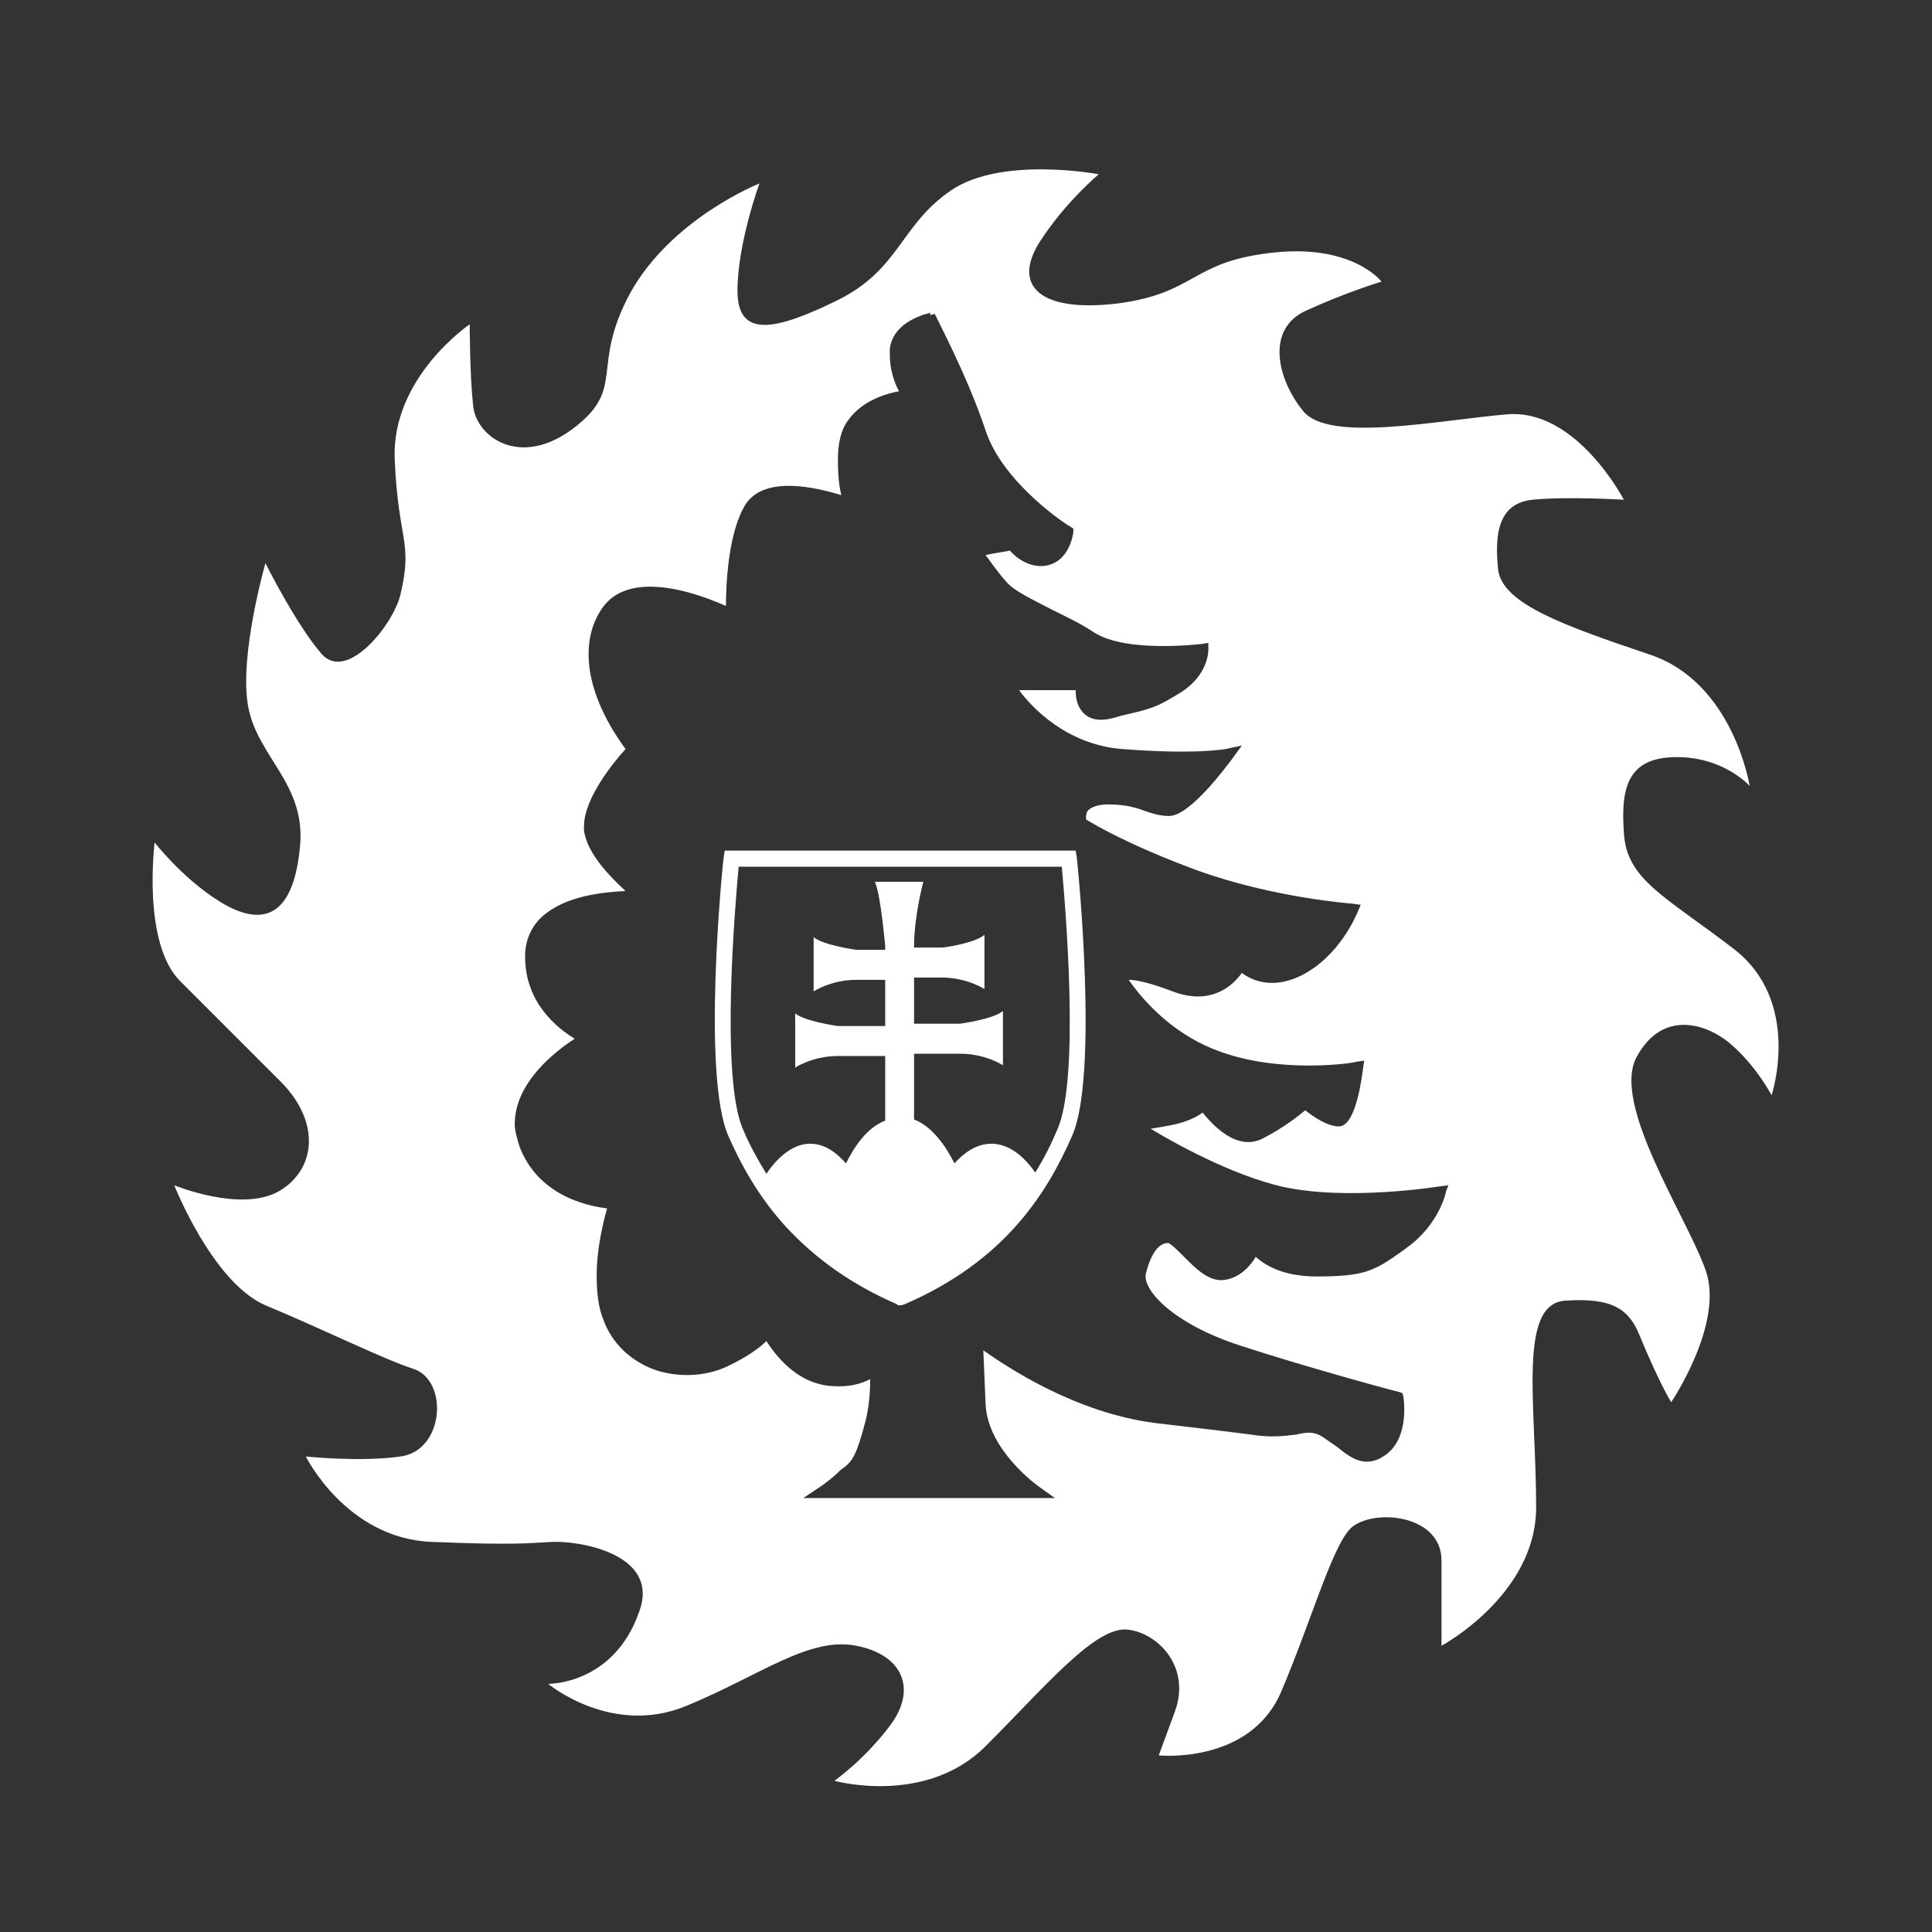 <?xml version="1.0" encoding="utf-8"?>
<!-- Generator: Adobe Illustrator 23.0.1, SVG Export Plug-In . SVG Version: 6.00 Build 0)  -->
<svg version="1.1" xmlns="http://www.w3.org/2000/svg" xmlns:xlink="http://www.w3.org/1999/xlink" x="0px" y="0px" width="167.4px"
	 height="167.4px" viewBox="0 0 167.4 167.4" style="enable-background:new 0 0 167.4 167.4;" xml:space="preserve">
<rect x="0" y="0" width="167.4" height="167.4" fill="#333333" stroke="none"/>
<style type="text/css">
	.st0{display:none;}
	.st1{display:inline;}
	.st2{fill-rule:evenodd;clip-rule:evenodd;}
	.st3{fill-rule:evenodd;clip-rule:evenodd;fill:#FFFFFF;}
	.st4{fill:#FFFFFF;}
</style>
<g id="Vodítka_pro_kreslicí_plátno_1_">
</g>
<g id="Layer_1" class="st0">
	<g class="st1">
		<path class="st2" d="M119.7,23.3c0,0-2.5-3.3-9.5-2.5c-7.1,0.8-6.5,3.5-13.4,4.4C90,26,87.8,23.6,90,20c2.2-3.5,5.2-6,5.2-6
			s-8.4-1.6-12.8,1.4c-4.4,3-4.4,6.8-9.8,9.5c-5.5,2.7-8.7,3.3-8.7-0.8c0-4.1,1.9-9.3,1.9-9.3s-7.6,3-11.2,9.5
			c-3.5,6.5-0.3,8.2-4.9,11.7c-4.6,3.5-8.4,0.8-8.7-1.9c-0.3-2.7-0.3-7.1-0.3-7.1s-6.8,4.6-6.5,11.7c0.3,7.1,1.6,7.1,0.5,11.7
			c-0.6,2.6-4.6,7.6-6.8,5.2c-2.2-2.5-4.9-7.9-4.9-7.9s-2.3,8-1.5,12.4c0.8,4.4,5,6.7,4.5,12.1c-0.5,5.5-2.7,7.1-6.3,5.2
			c-3.5-1.9-6.3-5.5-6.3-5.5s-1.1,8.7,2.2,12c3.3,3.3,5.6,5.6,8.7,8.7c3.5,3.5,3.1,7.6-0.1,9.5c-3.3,1.9-9.1-0.5-9.1-0.5
			s3.3,8.4,7.9,10.4c4.6,1.9,10.3,4.7,12.8,5.5c3.1,1,2.7,7.1-1.1,7.6c-3.5,0.5-8.2,0-8.2,0s3.5,7.1,10.9,7.4
			c7.4,0.3,8.3,0.1,10.5,0c2.2-0.1,9.3,1,7.5,6c-2.2,6.4-7.9,6.3-7.9,6.3s5.5,4.6,12,1.9c6.5-2.7,10.6-6,14.7-5.2
			c4.1,0.8,5.2,3.8,3,6.8c-2.2,3-4.9,4.9-4.9,4.9s7.9,2.2,13.1-3c5.2-5.2,9.5-10.4,12.3-10.1c2.7,0.3,5.5,3.3,4.1,7.1
			c-1.4,3.8-1.4,3.8-1.4,3.8s7.9,0.8,10.6-5.5c2.7-6.3,4.6-13.3,6.3-14.4c2.2-1.5,7.6-0.8,7.6,3c0,3.8,0,7.4,0,7.4s8.2-4.4,8.2-12
			c0-8.9-1.6-17.6,2.5-17.9c4.2-0.3,5.6,0.8,6.5,3.1c1.7,4.1,2.7,5.7,2.7,5.7s4.6-6.8,3-11.4c-1.6-4.6-8.2-14.4-6-18.5
			c2.2-4.1,6-3,8.2-1.1c2.2,1.9,3.5,4.4,3.5,4.4s2.7-8.2-3.3-12.8c-6-4.6-9.3-6-9.5-10.1c-0.3-4.1,0.5-6.5,4.6-6.5
			c4.1,0,6.3,2.5,6.3,2.5s-1.4-9-8.7-11.4c-7.4-2.5-12.8-4.4-13.1-7.4c-0.3-3,0-5.7,3-6c3-0.3,7.9,0,7.9,0s-4.1-7.9-10.1-7.4
			c-6,0.5-15.5,2.5-17.7-0.3c-2.2-2.7-3.3-7.1,0.3-8.7C116.7,24.1,119.7,23.3,119.7,23.3L119.7,23.3z M85.1,115.9l0.2,4.7
			c0.2,4,4.6,7.1,4.6,7.1l1.4,1H69.6l1.6-1c0,0,0.9-0.6,1.7-1.4l0.4-0.3c0.6-0.5,1-0.9,1.8-4c0.3-1.2,0.4-2.5,0.4-3.6
			c-0.8,0.4-1.8,0.7-3.3,0.6c-3.1-0.2-4.9-2.7-5.7-3.9c-0.5,0.5-1.5,1.3-3.4,2.2c-1.9,0.9-4.4,1-6.5,0.2c-2-0.8-3.5-2.3-4.2-4.2
			c-0.5-1.2-0.6-2.6-0.6-3.9c0-2.4,0.6-4.7,0.9-5.8c-1.7-0.2-6-1.1-7.6-5.4c-0.2-0.7-0.4-1.3-0.4-1.9c0-3.6,3.5-6.3,5.2-7.4
			c-1.5-0.9-4.3-3.1-4.3-7.1c0-0.1,0-0.3,0-0.4c0.1-1.2,0.6-2.3,1.5-3.1c2-1.8,5.3-2.1,7.2-2.2c-1.3-1.2-3.4-3.3-3.6-5.3
			c0-0.1,0-0.2,0-0.3c0-2.4,2.7-5.7,3.6-6.7c-0.8-1.1-3.2-4.5-3.2-8.2c0-1.1,0.2-2.2,0.7-3.2c0.6-1.2,1.4-2,2.7-2.4
			c2.9-0.9,6.9,0.7,8.5,1.4c0,0,0,0,0,0c0-1.9,0.2-6.4,1.7-8.8c1.7-2.6,6.3-1.4,8.3-0.8c-0.2-0.8-0.3-1.8-0.3-3
			c0-1.3,0.2-2.6,0.9-3.5c1.2-1.7,3.3-2.3,4.4-2.5c-0.4-0.7-0.8-1.9-0.8-3.1c0-0.2,0-0.4,0-0.6c0.3-2.2,2.7-2.8,2.8-2.9l0.7-0.2
			l0,0.2l0.4-0.1c0,0.1,2.8,5.3,4.4,10.1c1.5,4.6,7.2,8.3,7.3,8.3l0.3,0.2l0,0.3c0,0.1-0.3,2.5-2.3,2.9c-1.5,0.3-2.8-0.8-3.2-1.3
			c-0.3,0.1-1.3,0.2-2.1,0.4c0.4,0.5,0.9,1.3,1.7,2.2c0.7,0.9,2.3,1.6,4,2.5c1.2,0.6,2.5,1.2,3.7,2c2.8,1.8,9.2,1,9.3,1l0.6-0.1v0.6
			c0,0.1,0,2.2-2.4,3.7c-2.1,1.3-2.5,1.4-5.1,2L96.5,61c-1.1,0.3-2,0.2-2.6-0.4c-0.6-0.6-0.7-1.4-0.7-2c-0.7,0-3.8,0-4.9,0
			c1.1,1.5,4.1,4.7,8.9,5.1c6.5,0.5,8.9,0,9,0l1.4-0.3l-0.8,1.1c-0.6,0.8-3.7,5-5.5,5c-0.8,0-1.4-0.2-2-0.4
			c-0.8-0.3-1.7-0.6-3.3-0.6c-0.8,0-1.4,0.2-1.7,0.5c-0.2,0.2-0.2,0.5-0.2,0.7c0,0,0,0,0,0.1c0.8,0.5,3.9,2.3,9.6,4.4
			c6.6,2.4,13.5,2.9,13.5,2.9l0.7,0.1l-0.3,0.7c-0.1,0.2-1.5,3.7-4.8,5.4c-2.6,1.3-4.4,0.4-5.2-0.2c-0.7,1-2.6,2.9-6,1.6
			c-2.1-0.8-3.2-1-3.8-1c0.9,1.3,3.4,4.5,7.6,6.1c5.4,2.1,12,1.1,12.1,1l0.7-0.1l-0.1,0.7c-0.3,2.3-0.9,5-2.1,5
			c-1,0-2.3-0.9-2.9-1.4c-0.6,0.5-2,1.6-3.8,2.5c-2.2,1-4.2-1.2-5.1-2.3c-0.4,0.3-1.1,0.7-2.3,1c-0.9,0.2-1.6,0.3-2.2,0.4
			c2.3,1.4,7.1,4,11.3,5c5.7,1.3,13.7,0,13.7,0l0.8-0.1l-0.2,0.8c0,0.1-0.6,2.9-3.4,4.9l-0.4,0.3c-2.4,1.7-3.2,2.2-7.4,2.2
			c-3,0-4.5-1-5.3-1.7c-0.4,0.7-1.3,1.8-2.7,2c-1.4,0.2-2.6-1.1-3.6-2.1c-0.4-0.4-1.1-1.1-1.3-1.1c-1,0-1.6,1.4-1.9,2.6
			c-0.4,1.4,2.3,4.4,8.2,6.3c5.8,1.9,13.6,4,13.7,4l0.3,0.1l0.1,0.3c0,0.1,0.6,3.6-1.6,5.1c-1.7,1.2-3,0.2-4.1-0.7l-1.3-0.9
			c-0.8-0.5-1.4-0.4-2.3-0.2c-0.9,0.1-2.1,0.3-3.9,0l-2.4-0.3l-5.9-0.7C93.1,121.3,87.1,117.3,85.1,115.9L85.1,115.9z M96.3,103.3
			c-1.2-1.7-2.9-3.7-5.1-3.7c-1.7,0-3.2,1.2-4.2,2.4l-1.6,1.9l-1.1-2.2c-1.2-2.4-3.5-6-6.5-6c-3,0-5.3,3.6-6.4,5.9l-1.1,2.2
			l-1.6-1.8c-1-1.2-2.5-2.3-4.1-2.3c-2.2,0-4,1.9-5.1,3.7h-1.9c1.5-2.5,3.9-5.3,7.1-5.3c2.2,0,4,1.3,5.3,2.9
			c1.2-2.4,3.1-5.3,5.7-6.3V85h-6.9c-3.7,0-6.2,1.6-6.2,1.6v-8c1.3,1.1,6.2,1.8,6.2,1.8h6.9v-6.8h-4.2c-3.7,0-6.2,1.6-6.2,1.6v-8
			c1.3,1.1,6.2,1.8,6.2,1.8h4.2V69c0,0-0.7-7.8-1.5-9.4h7c0,0-1.3,5-1.3,9.5v0.1H84c0.4,0,4.9-0.7,6.2-1.8v8c0,0-2.5-1.6-6.2-1.6
			h-4.1v6.8h6.7c0,0,4.9-0.7,6.2-1.8v8c0,0-2.5-1.6-6.2-1.6h-6.7v9.5c2.7,1,4.7,4,5.9,6.5c1.4-1.6,3.2-3,5.4-3
			c3.2,0,5.6,2.8,7.1,5.3l0,0H96.3z"/>
	</g>
</g>
<g id="Vrstva_3">
	<path class="st3" d="M150.2,82.2c-6-4.6-9.3-6-9.5-10.1c-0.3-4.1,0.5-6.5,4.6-6.5c4.1,0,6.3,2.5,6.3,2.5s-1.4-9-8.7-11.4
		c-7.4-2.5-12.8-4.4-13.1-7.4c-0.3-3,0-5.7,3-6c3-0.3,7.9,0,7.9,0s-4.1-7.9-10.1-7.4c-6,0.5-15.5,2.5-17.7-0.3
		c-2.2-2.7-3.3-7.1,0.3-8.7c3.5-1.6,6.5-2.5,6.5-2.5s-2.5-3.3-9.5-2.5c-7.1,0.8-6.5,3.5-13.4,4.4c-6.8,0.8-9-1.6-6.8-5.2
		c2.2-3.5,5.2-6,5.2-6s-8.4-1.6-12.8,1.4c-4.4,3-4.4,6.8-9.8,9.5c-5.5,2.7-8.7,3.3-8.7-0.8c0-4.1,1.9-9.3,1.9-9.3s-7.6,3-11.2,9.5
		c-3.5,6.5-0.3,8.2-4.9,11.7c-4.6,3.5-8.4,0.8-8.7-1.9c-0.3-2.7-0.3-7.1-0.3-7.1s-6.8,4.6-6.5,11.7c0.3,7.1,1.6,7.1,0.5,11.7
		c-0.6,2.6-4.6,7.6-6.8,5.2c-2.2-2.5-4.9-7.9-4.9-7.9s-2.3,8-1.5,12.4c0.8,4.4,5,6.7,4.5,12.1c-0.5,5.5-2.7,7.1-6.3,5.2
		c-3.5-1.9-6.3-5.5-6.3-5.5s-1.1,8.7,2.2,12c3.3,3.3,5.6,5.6,8.7,8.7c3.5,3.5,3.1,7.6-0.1,9.5c-3.3,1.9-9.1-0.5-9.1-0.5
		s3.3,8.4,7.9,10.4c4.6,1.9,10.3,4.7,12.8,5.5c3.1,1,2.7,7.1-1.1,7.6c-3.5,0.5-8.2,0-8.2,0s3.5,7.1,10.9,7.4c7.4,0.3,8.3,0.1,10.5,0
		c2.2-0.1,9.3,1,7.5,6c-2.2,6.4-7.9,6.3-7.9,6.3s5.5,4.6,12,1.9c6.5-2.7,10.6-6,14.7-5.2c4.1,0.8,5.2,3.8,3,6.8
		c-2.2,3-4.9,4.9-4.9,4.9s7.9,2.2,13.1-3s9.5-10.4,12.3-10.1c2.7,0.3,5.5,3.3,4.1,7.1c-1.4,3.8-1.4,3.8-1.4,3.8s7.9,0.8,10.6-5.5
		c2.7-6.3,4.6-13.3,6.3-14.4c2.2-1.5,7.6-0.8,7.6,3c0,3.8,0,7.4,0,7.4s8.2-4.4,8.2-12c0-8.9-1.6-17.6,2.5-17.9
		c4.2-0.3,5.6,0.8,6.5,3.1c1.7,4.1,2.7,5.7,2.7,5.7s4.6-6.8,3-11.4c-1.6-4.6-8.2-14.4-6-18.5c2.2-4.1,6-3,8.2-1.1
		c2.2,1.9,3.5,4.4,3.5,4.4S156.2,86.8,150.2,82.2z M125.3,103.2c0,0.1-0.6,2.9-3.4,4.9l-0.4,0.3c-2.4,1.7-3.2,2.2-7.4,2.2
		c-3,0-4.5-1-5.3-1.7c-0.4,0.7-1.3,1.8-2.7,2c-1.4,0.2-2.6-1.1-3.6-2.1c-0.4-0.4-1.1-1.1-1.3-1.1c-1,0-1.6,1.4-1.9,2.6
		c-0.4,1.4,2.3,4.4,8.2,6.3c5.8,1.9,13.6,4,13.7,4l0.3,0.1l0.1,0.3c0,0.1,0.6,3.6-1.6,5.1c-1.7,1.2-3,0.2-4.1-0.7l-1.3-0.9
		c-0.8-0.5-1.4-0.4-2.3-0.2c-0.9,0.1-2.1,0.3-3.9,0l-2.4-0.3l-5.9-0.7c-7-0.9-12.9-4.9-14.9-6.3l0.2,4.7c0.2,4,4.6,7.1,4.6,7.1
		l1.4,1H69.6l1.5-1c0,0,0.9-0.6,1.7-1.4l0.4-0.3c0.6-0.5,1-0.9,1.8-4c0.3-1.2,0.4-2.5,0.4-3.6c-0.8,0.4-1.8,0.7-3.3,0.6
		c-3.1-0.2-4.9-2.7-5.7-3.9c-0.5,0.5-1.5,1.3-3.4,2.2c-1.9,0.9-4.4,1-6.5,0.2c-2-0.8-3.5-2.3-4.2-4.2c-0.5-1.2-0.6-2.6-0.6-3.9
		c0-2.4,0.6-4.7,0.9-5.8c-1.7-0.2-6-1.1-7.6-5.4c-0.2-0.7-0.4-1.3-0.4-1.9c0-3.6,3.5-6.3,5.2-7.4c-1.5-0.9-4.3-3.1-4.3-7.1
		c0-0.1,0-0.3,0-0.4c0.1-1.2,0.6-2.3,1.5-3.1c2-1.8,5.3-2.1,7.2-2.2c-1.3-1.2-3.4-3.3-3.6-5.3c0-0.1,0-0.2,0-0.3
		c0-2.5,2.7-5.7,3.6-6.7c-0.8-1.1-3.2-4.5-3.2-8.2c0-1.1,0.2-2.2,0.7-3.2c0.6-1.2,1.4-2,2.7-2.4c2.9-0.9,6.9,0.7,8.5,1.4
		c0,0,0,0,0,0c0-1.9,0.2-6.4,1.7-8.8c1.7-2.6,6.3-1.4,8.3-0.8c-0.2-0.8-0.3-1.8-0.3-3c0-1.3,0.2-2.6,0.9-3.5
		c1.2-1.7,3.3-2.3,4.4-2.5c-0.4-0.7-0.8-1.9-0.8-3.1c0-0.2,0-0.4,0-0.6c0.3-2.2,2.7-2.8,2.8-2.9l0.7-0.2l0,0.2l0.4-0.1
		c0,0.1,2.8,5.3,4.4,10.1c1.5,4.6,7.2,8.3,7.3,8.3l0.3,0.2l0,0.3c0,0.1-0.3,2.5-2.3,2.9c-1.5,0.3-2.8-0.8-3.2-1.3
		c-0.3,0.1-1.3,0.2-2.1,0.4c0.4,0.5,0.9,1.3,1.7,2.2c0.7,0.9,2.3,1.6,4,2.5c1.2,0.6,2.5,1.2,3.7,2c2.8,1.8,9.2,1,9.3,1l0.6-0.1v0.6
		c0,0.1,0,2.2-2.4,3.7c-2.1,1.3-2.5,1.4-5.1,2l-0.7,0.2c-1.1,0.3-2,0.2-2.6-0.4c-0.6-0.6-0.7-1.4-0.7-2c-0.7,0-3.8,0-4.9,0
		c1.1,1.5,4.1,4.7,8.9,5.1c6.5,0.5,8.9,0,9,0l1.4-0.3l-0.8,1.1c-0.6,0.8-3.7,5-5.5,5c-0.8,0-1.4-0.2-2-0.4c-0.8-0.3-1.7-0.6-3.3-0.6
		c-0.8,0-1.4,0.2-1.7,0.5c-0.2,0.2-0.2,0.5-0.2,0.7c0,0,0,0,0,0.1c0.8,0.5,3.9,2.3,9.6,4.4c6.6,2.4,13.5,2.9,13.5,2.9l0.7,0.1
		l-0.3,0.7c-0.1,0.2-1.5,3.7-4.8,5.4c-2.6,1.3-4.4,0.4-5.2-0.2c-0.7,1-2.6,2.9-6,1.6c-2.1-0.8-3.2-1-3.8-1c0.9,1.3,3.4,4.5,7.6,6.1
		c5.4,2.1,12,1.1,12.1,1l0.7-0.1l-0.1,0.7c-0.3,2.3-0.9,5-2.1,5c-1,0-2.3-0.9-2.9-1.4c-0.6,0.5-2,1.6-3.8,2.5
		c-2.2,1-4.2-1.2-5.1-2.3c-0.4,0.3-1.1,0.7-2.3,1c-0.9,0.2-1.6,0.3-2.2,0.4c2.3,1.4,7.1,4,11.3,5c5.7,1.3,13.7,0,13.7,0l0.8-0.1
		L125.3,103.2z"/>
	<path class="st4" d="M78.1,113.1h-0.3l-0.1-0.1c-3.9-1.7-7-3.9-9.6-6.7c-2-2.2-3.6-4.7-5-7.9c-2.3-5.3-0.5-23.4-0.4-24.1l0.1-0.6
		h30.4l0.1,0.6c0.1,0.8,1.9,18.9-0.4,24.1c-2.1,4.8-5.7,10.8-14.5,14.6L78.1,113.1L78.1,113.1z M64,75.1c-0.3,3.3-1.6,18.4,0.4,22.8
		c0.5,1.2,1.2,2.5,2,3.8c0.9-1.3,2.2-2.6,3.8-2.6c1.3,0,2.3,0.8,3.1,1.7c0.7-1.4,1.8-3.1,3.4-3.7v-5.6h-4.1c-2.2,0-3.7,1-3.7,1v-4.7
		c0.8,0.7,3.7,1.1,3.7,1.1h4.1v-4h-2.5c-2.2,0-3.7,1-3.7,1v-4.7c0.8,0.7,3.7,1.1,3.7,1.1h2.5V82c0,0-0.4-4.6-0.9-5.6H80
		c0,0-0.8,3-0.8,5.6v0.1h2.4c0.3,0,2.9-0.4,3.7-1.1v4.7c0,0-1.5-1-3.7-1h-2.4v4h4c0,0,2.9-0.4,3.7-1.1v4.7c0,0-1.5-1-3.7-1h-4V97
		c1.6,0.6,2.8,2.4,3.5,3.8c0.8-0.9,1.9-1.7,3.2-1.7c1.6,0,2.9,1.2,3.8,2.5c0.8-1.3,1.4-2.5,1.9-3.7c2-4.4,0.7-19.5,0.4-22.8H64
		L64,75.1z"/>
	<path class="st4" d="M76.7,77.1c0,0.1,0,0.2,0.1,0.3c0.1,0.5,0.2,1.1,0.3,1.6c0.1,1,0.2,2,0.3,2.9l0,0v0.8h-3.1
		c-0.8,0-2.1-0.4-3-0.7v2.6c0,0,0.1,0,0.1-0.1c0.9-0.3,1.9-0.5,2.9-0.5h3.1v5.3h-4.7l0,0c-0.9-0.1-2-0.3-2.9-0.7v2.6
		c0,0,0.1,0,0.1-0.1c0.9-0.3,1.9-0.5,2.9-0.5h4.7v5.4c0.2,0,0.4-0.1,0.6-0.1c0.2,0,0.4,0,0.6,0v-5.4h4.6c1,0,2,0.2,2.9,0.5
		c0,0,0.1,0,0.1,0.1v-2.6c-0.9,0.3-2,0.5-2.9,0.7l0,0h-4.6v-5.3h3.1c1,0,2,0.2,2.9,0.5c0,0,0.1,0,0.1,0.1v-2.6
		c-0.3,0.1-0.6,0.2-0.9,0.3c-0.6,0.2-1.5,0.4-2.1,0.4h-3.1v-0.7c0-0.3,0-0.6,0-0.8c0.1-1.4,0.3-2.8,0.6-4.1H76.7L76.7,77.1z"/>
	<path class="st4" d="M78,111.4c4.6-2,8.2-4.9,10.9-9.1c-0.7-1-1.7-2.2-3-2.2c-1,0-1.9,0.7-2.5,1.4l-0.9,1.1l-0.6-1.3
		c-0.7-1.4-2-3.5-3.8-3.5c-1.8,0-3.1,2.1-3.8,3.5l-0.6,1.3l-0.9-1.1c-0.6-0.7-1.5-1.4-2.4-1.4c-1.3,0-2.4,1.2-3.1,2.3
		C69.8,106.5,73.5,109.4,78,111.4L78,111.4z"/>
</g>
</svg>
